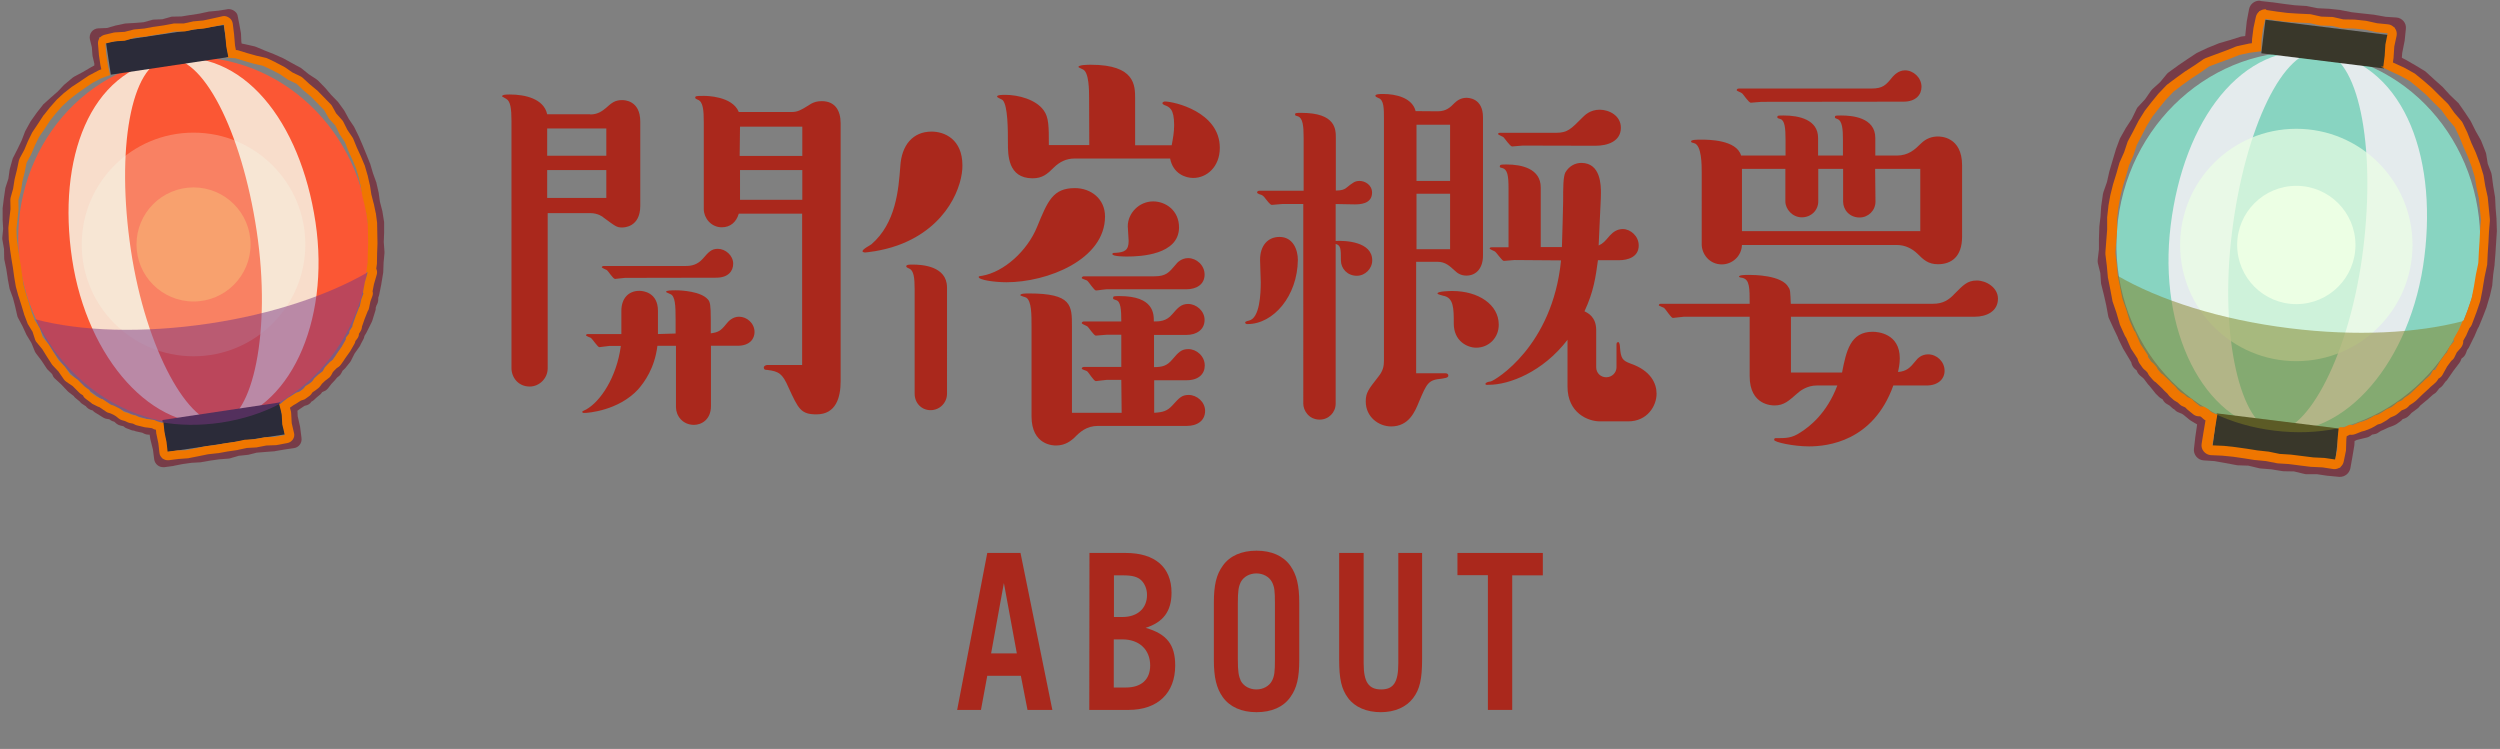 <?xml version="1.0" encoding="utf-8"?>
<!-- Generator: Adobe Illustrator 27.4.1, SVG Export Plug-In . SVG Version: 6.00 Build 0)  -->
<svg version="1.1" id="_レイヤー_2" xmlns="http://www.w3.org/2000/svg" xmlns:xlink="http://www.w3.org/1999/xlink" x="0px"
	 y="0px" viewBox="0 0 1428.7 428" style="enable-background:new 0 0 1428.7 428;" xml:space="preserve">
<rect x="0" y="0" width="1428.7" height="428" fill="#808080" stroke="none"/>
<style type="text/css">
	.st0{fill:#aa281c;}
	.st1{fill:#FB5734;}
	.st2{opacity:0.8;}
	.st3{fill:#F7FFF1;}
	.st4{fill:#2B2B39;}
	.st5{opacity:0.25;fill:#F7FFF1;enable-background:new    ;}
	.st6{opacity:0.25;fill:#F7FF93;enable-background:new    ;}
	.st7{opacity:0.5;fill:#7C3782;enable-background:new    ;}
	.st8{fill:#773C48;}
	.st9{fill:#EF7600;}
	.st10{fill:#88D4C1;}
	.st11{fill:#FBF1F7;}
	.st12{fill:#39372A;}
	.st13{opacity:0.7;fill:#ECFFE4;enable-background:new    ;}
	.st14{fill:#ECFFE4;}
	.st15{opacity:0.5;fill:#808023;enable-background:new    ;}
</style>
<path class="st0" d="M337.4,65.4c4.5,0,7-2.2,8.9-3.7c3.3-3,5.2-4.5,9.2-4.5c1.1,0,10.4,0,10.4,12.3v48.1c0,12.4-9.5,12.4-10.4,12.4
	c-3,0-3.7-0.6-10.5-5.6c-0.5-0.6-3.5-2.6-7.5-2.6h-24.5v88.6c0,5.9-4.8,10.5-10.3,10.5c-6.5,0-10.4-5.2-10.4-10.5V69.1
	c0-7-0.6-11.3-3-12.6l-2.4-1.4c0-1.1,2.6-1.1,4.5-1.1c8.6,0,19.4,2.4,21.3,11.3h24.6V65.4z M346.5,89.1V73.4h-33.8V89h33.8V89.1z
	 M312.7,113.1h33.8V97.2h-33.8V113.1z"/>
<path class="st0" d="M386.1,190.6v-7.8c0-8.2-0.2-13.9-3.2-14.8c-0.2-0.2-2.3-0.9-2.3-1.2c0-0.9,3.9-0.9,5.6-0.9
	c3.2,0,14.5,0.6,18.4,5.3c1.2,1.3,1.6,3.1,1.6,11.7v7.6c4.2-0.6,5.6-1.3,8.8-5.3c1.3-1.7,3.7-4.2,7.4-4.2c4.4,0,8.8,3.7,8.8,8.8
	c0,3.4-2.3,7.8-9.7,7.8h-15.2v34.4c0,8-5.6,10.8-9.7,10.8c-6.6,0-10.3-5.3-10.3-10.1v-35.1h-10.6c-1.6,12.9-7.4,20.7-11,24.9
	c-11.3,12.2-28.7,13.5-30.8,13.5c-0.7,0-1.2-0.2-1.2-0.7c0-0.2,1.9-1.2,2.3-1.3c8.2-4.6,17.4-18.4,19.8-36.3h-6.6
	c-0.9,0-4.8,0.7-5.7,0.7c-0.9,0-3.9-4.6-4.8-5.3c-0.6-0.2-2.8-1.2-2.8-1.3c0-0.9,0.7-0.9,1.2-0.9h19v-13.3c0-6.9,3.9-11.4,10.3-11.4
	c2.1,0,10.6,0.9,10.6,11.4v13.3L386.1,190.6L386.1,190.6z"/>
<path class="st0" d="M357.2,158.8c-0.9,0-5.1,0.6-5.7,0.6c-1.2,0-3.9-4.6-4.8-5.1c-0.4-0.2-2.8-1.2-2.8-1.6c0-0.4,0.7-0.7,1.2-0.7
	h46.9c3.2,0,6.6-0.7,9.7-4.2c3.2-3.7,4.8-5.6,8.5-5.6c4.4,0,8.8,3.8,8.8,8.5c0,4.2-2.8,8-9.7,8L357.2,158.8L357.2,158.8L357.2,158.8
	z"/>
<path class="st0" d="M452.6,64c3.3,0,5.2-1.1,11.1-4.8c1.5-0.8,3.3-1.4,5.9-1.4c7.8,0,10.8,5.6,10.8,12.6v147.5
	c0,9.2-2.6,18.9-13.8,18.9c-8.9,0-10.3-3-16-15.4c-3.4-7.8-5.4-9.2-12.2-10c-0.8,0-1.9,0-1.9-1.4c0-0.8,1.1-1.4,1.9-1.4h20v-86.5
	h-36.2c-1.4,4.8-4.8,7.8-9.7,7.8c-6.3,0-10.3-5.5-10.3-10.3V70c0-7-0.4-11.9-3.4-13c-0.6-0.3-1.5-0.6-1.5-1.1c0-1.1,0.6-1.1,5.2-1.1
	c0.8,0,16,0,19.7,9.2H452.6L452.6,64z M422.7,89.1h35.8V72.4h-35.6L422.7,89.1L422.7,89.1z M458.5,97.2h-35.6v17h35.6V97.2z"/>
<path class="st0" d="M513.1,140.2c-9.5,3.4-18.6,4.1-18.9,4.1c-0.4,0-1.3-0.3-1.3-0.7c0-1.3,4.4-3.4,5.1-4
	c14-12.1,15.5-31.2,16.5-44.5c0.7-12.1,7.1-19.9,17.9-19.9c7.4,0,17.6,4.4,17.6,19.3C550.2,105.4,542.1,129.7,513.1,140.2
	L513.1,140.2z M522.7,165.3c0-6.4-0.5-10.8-3.1-11.8c-1-0.5-1.7-0.7-1.7-1.3c0-1,1.7-1,3.7-1c5,0,19.6,0.7,19.6,13.1V225
	c0,5.1-4.1,9.4-9.4,9.4c-5.2,0-9.1-4.1-9.1-9.4V165.3L522.7,165.3z M575.2,161.3c-6.8,0-15.9-1.3-15.9-3c0-0.5,0.7-0.5,2-0.7
	c12.5-2.2,25.8-14.2,31.4-28c6.1-14.9,9.1-22.1,21.6-22.1c9.1,0,17.2,6.1,17.2,16.2C631.5,148.4,598.5,161.3,575.2,161.3
	L575.2,161.3z M622.4,56.5c0-4.9,0-15.5-3.7-16.9c-0.4-0.3-2.4-1-2.4-1.3c0-1.3,5.7-1.3,7.1-1.3c25.3,0,25.3,11.8,25.3,19.4V83h20.9
	c0.7-3.7,1.4-7.4,1.4-11.5c0-9.4-2.7-10.4-5.7-11.5c-0.3-0.3-1-0.5-1-1c0-0.7,1-1,1.4-1c5,0,31.4,5.8,31.4,26.5
	c0,10.8-7.4,17.2-15.2,17.2c-4.4,0-11.5-2.4-13.2-11.1H614c-4.7,0-8.5,2-11.5,4.9c-4.1,4.1-6.8,6.4-12.5,6.4
	c-14-0.1-14-13.3-14-20.4s0-21.2-3-24.3c-0.3-0.4-3.2-1.4-3.2-2c0-1,3-1,4.7-1c7.6,0,17.5,2.7,21.9,8.8c3,4,3,9.4,3,19.9h23.1
	L622.4,56.5L622.4,56.5z M640.8,217.1h-8.4c-1,0-5.4,0.7-6.1,0.7c-1.3,0-4.1-5-5.1-5.7c-0.5-0.3-3-1-3-1.4c0-0.7,0.7-1,1.3-1h21.3
	v-18.4h-8.4c-1,0-5.4,0.5-6.1,0.5c-1.3,0-4.1-4.9-5.1-5.4c-0.5-0.3-3-1.3-3-1.7c0-0.7,0.7-1,1.3-1h21.3c0-6.7-0.3-11.5-3-12.2
	c-1-0.3-1.7-0.5-1.7-1c0-1.3,0.3-1.3,3.7-1.3c19.6,0,19.6,10.1,19.6,14.5c3.1,0,7.1,0,10.5-4.1c3.2-3.7,5.1-5.9,9.1-5.9
	c4.7,0,9.4,4,9.4,9.1c0,5.9-5,8.6-10.3,8.6h-18.6v18.4c4.7,0,7.4-0.7,10.5-4.4c3.4-4,5.1-5.9,9.1-5.9c4.7,0,9.4,4,9.4,9.4
	c0,4.7-3.4,8.4-10.3,8.4h-18.6v18.6c5-0.3,7.4-1,10.3-4.1c4-4.4,5.4-6.1,9.4-6.1c4.7,0,9.4,4,9.4,9.1c0,5.9-4.9,8.6-10.3,8.6h-50.8
	c-6.7,0-10.4,3.4-14,7.1c-1.3,1-4.4,4.1-10.1,4.1c-1.3,0-14,0-14-16.7v-51.3c0-7.1,0-14.5-3-16.5c-0.5-0.3-3.4-1-3.4-1.4
	c0-1,3.1-1,4.9-1c24.6,0,24.6,6.8,24.6,18.9v49.3H641L640.8,217.1L640.8,217.1z M632.4,165.3c-1,0-5.1,0.7-6.1,0.7s-4.1-5-5.1-5.7
	c-0.5-0.3-3-1-3-1.4c0-0.7,0.7-1,1.3-1h40.2c6.7,0,8.4-2.2,12.2-6.7c0.7-1,3.2-3.7,7.1-3.7c4.7,0,9.4,4,9.4,9.4
	c0,5.9-5,8.4-10.3,8.4H632.4L632.4,165.3z M644.2,146.6c-1.4,0-8.5,0-8.5-1.4c0-0.7,0.7-0.7,1.7-0.7c5.1-0.3,7.6-1.3,7.6-6.8
	c0-1.3-0.5-7.1-0.5-8.4c0-7.4,6.4-14.2,14.5-14.2c7.1,0,14.8,5.1,14.8,14.9C673.7,145.6,651.8,146.6,644.2,146.6L644.2,146.6z"/>
<path class="st0" d="M713,185.2c-0.5,0-1.4,0-1.4-1c0-0.5,2-1,2.2-1c6.1-1.4,6.7-15.2,6.7-21.9c0-2-0.4-10.8-0.4-12.8
	c0-8.1,4.4-13.1,11.1-13.1c7.8,0,10.5,7.4,10.5,13.1C741.5,169.2,727.7,185.2,713,185.2L713,185.2z M763.3,116.6v21.1
	c5.4-0.3,20.9,0.3,20.9,11.1c0,4.7-4,8.8-8.8,8.8c-5.4,0-9.1-4.1-9.1-8.8c0-6.4,0-8.6-3-9.4v91.3c0,5-4,9.1-9.1,9.1
	c-6.4,0-9.4-5.4-9.4-9.1V116.6h-12.1c-1,0-5.1,0.5-5.9,0.5c-1,0-3.1-3-3.7-3.7c-1-1.4-1.7-2-3.4-2.4c-0.5-0.3-1.3-0.5-1.3-1
	c0-0.7,0.7-1,1.3-1H745V78.6c0-6.7-0.5-11.1-3.2-12.1c-1-0.3-1.7-0.4-1.7-1c0-1,0.5-1,3.7-1c19.6,0,19.6,9.5,19.6,14.2v30.2
	c3.4,0,4.9-0.7,5.8-1.4c4-3.2,5.1-4.1,7.8-4.1c3,0,7.1,2.2,7.1,6.7c0,6.7-7.4,6.7-10.1,6.7L763.3,116.6L763.3,116.6z M821.7,63.6
	c4.7,0,7.1-2.2,9.5-4.7c1.7-1.7,4-3,6.8-3c1,0,9.5,0,9.5,11.2V146c0,7.1-3.7,11.5-9.5,11.5c-3,0-5.1-1.3-6.8-3
	c-2.7-2.4-5.1-4.9-9.8-4.9h-12.1v63.7H826c1,0,1.7,0.5,1.7,1.4c0,1.3-2.4,1.4-3.7,1.7c-7.8,0.7-8.5,2.4-13.2,13.5
	c-2.2,5.4-5.7,13.8-15.8,13.8c-7.1,0-14.5-5.4-14.5-14.2c0-5.1,1.4-6.8,7.4-14.5c2.4-3,3-5.7,3-8.8V67.8c0-5.7,0-10.8-3.2-11.8
	c-0.7-0.3-1.7-0.7-1.7-1.3c0-1,3-1,4.4-1c7.4,0,16.7,2.2,18.6,9.8L821.7,63.6L821.7,63.6z M828.7,103.4V71.3h-19.2v32.1H828.7z
	 M809.5,142.4h19.2v-31.7h-19.2V142.4z M843.6,198.7c-5,0-12.8-3.7-12.8-13.8c0-8.6,0-14.9-6.1-15.9c-0.7-0.3-3.2-0.7-3.2-1.3
	c0-1.3,7.1-1.4,8.5-1.4c14.9,0,26.5,7.8,26.5,19.2C856.6,192.8,851,198.7,843.6,198.7L843.6,198.7z M865.5,148.6
	c-1,0-5.1,0.5-6.1,0.5s-4.1-4.7-5.1-5.4c-0.5-0.3-3-1.3-3-1.7s0.5-0.7,1.3-0.7h9.5v-33.2c0-7.7-0.5-11.3-3.7-12.1
	c-0.4,0-1.3-0.3-1.3-0.7c0-1.3,0.5-1.3,4-1.3c8.5,0,19.4,2.4,19.4,13.1v34.1h12.1c0.3-7.6,0.7-25,0.7-26c0-7.8,0-14.2,1.3-16.7
	c2.2-3.7,5.7-5.4,9.1-5.4c11.2,0,11.2,13.1,11.2,17.2c0,4-0.3,6.4-1.3,30c2.7-1.3,3.4-2.2,6.4-5.7c2-2.2,4.4-3.7,7.4-3.7
	c4.4,0,9.1,4,9.1,9.4c0,6.7-6.4,8.4-11.2,8.4h-12.1c-1.3,9.5-2.4,17.9-7.7,29.2c2,1,6.7,3.2,6.7,10.8v21.2c0,3.4,2.7,5.7,5.7,5.7
	c3.4,0,5.9-2.7,5.9-5.7v-13.1c0-0.7,0.3-1.3,1-1.3s1,2,1,3.2c0.5,6.1,1.4,7.4,6.1,9.1c11.5,4,14.8,11.3,14.8,17.2
	c0,7.1-5.4,15.8-16.2,15.8h-16.2c-6.7,0-18.5-4.7-18.5-19.9v-26.7c-14.2,18.5-33.4,25.7-44.9,25.7c-0.7,0-2,0.3-2-0.5s1.7-1.3,3-1.4
	c2.7-0.7,35.4-20.2,40.2-69.2L865.5,148.6L865.5,148.6z M870.3,83.2c-1,0-5.4,0.5-6.1,0.5c-1.3,0-4.4-4.9-5.1-5.4
	c-0.5-0.3-3-1.3-3-1.7c0-0.4,0.5-0.7,1-0.7h32.1c6.7,0,8.6-2.2,15.2-8.8c1.4-1.4,4.4-4.4,9.8-4.4c5.4,0,12.1,3.4,12.1,10.3
	c0,7.8-7.6,10.3-14.5,10.3L870.3,83.2L870.3,83.2z"/>
<path class="st0" d="M1082,220.3c-11.5,32.1-37.8,34.8-48.2,34.8c-8.8,0-19.9-2.4-19.9-3.7c0-0.7,0.3-1,0.7-1c6.4,0,9.4,0,14.5-3.4
	c4.7-3,14.8-10.5,20.9-26.7h-11.8c-5.4,0-9.5,3-11.3,4.7c-4.7,4.1-7.4,6.7-12.8,6.7c-1.3,0-14.2,0-14.2-16.7v-34h-37.5
	c-1,0-5.4,0.7-6.4,0.7s-4-4.9-5-5.7c-0.5-0.3-3-1.3-3-1.4c0-1,0.7-1,1.3-1h50.6c0-9.1,0-13.8-4.1-14.8c-0.3,0-2-0.3-2-0.7
	c0-1,3.7-1,5.7-1c2.2,0,18.9,0,22.6,7.1c1,1.4,1,2.2,1.3,9.4h81.3c5.7,0,9.1-2.2,12.5-5.9c4.7-4.7,7.1-7.4,12.5-7.4
	s12.1,4,12.1,10.4c0,7.4-6.8,10.3-13.2,10.3h-105.1v31.9h29.2c2.4-12.2,4.7-23.3,17.5-23.3c3,0,15.5,1,15.5,15.2
	c0,3.2-0.7,6.4-1,7.8c4.9-0.5,6.7-2.2,10.1-6.4c1-1.3,3.2-3.7,7.1-3.7c4.9,0,9.4,4.1,9.4,9.4c0,4.7-3.7,8.4-10.3,8.4H1082
	L1082,220.3z M1020.4,88.9v-9.1c0-6.8-0.5-11.1-3-11.8c-1-0.3-1.7-0.4-1.7-1c0-1,0.3-1,3.7-1c8.8,0,19.6,2.4,19.6,12.8v10.1h14.2
	v-9.1c0-5.7-0.3-10.8-3.2-11.8c-0.7-0.3-1.4-0.4-1.4-1c0-1,0.3-1,3.7-1c5.9,0,19.4,1,19.4,12.8v10.1h12.2c6.7,0,10.4-3.4,13.8-6.8
	c3-3,6.4-4.1,9.8-4.1c1.3,0,13.8,0,13.8,16.5v40.7c0,11.8-6.4,15.8-13.8,15.8c-5.7,0-8.4-2.7-11.8-6.1c-3.2-3-7.1-4.9-11.8-4.9
	h-88.4c-0.3,6.7-5.8,11.1-11.5,11.1c-7.1,0-11.5-5.9-11.5-11.5V99c0-4.7,0-16.2-4.4-17.2c-1-0.3-1.7-0.3-1.7-1c0-1,3.7-1,5.7-1
	c4,0,20.3,0,22.9,9.1H1020.4L1020.4,88.9z M1006.7,58.2c-1,0-5.4,0.5-6.1,0.5c-1.3,0-4.4-5-5.1-5.4c-0.5-0.5-3-1.3-3-1.7
	c0-0.7,0.5-1,1.3-1h75.6c6.7,0,8.4-2,12.2-6.7c0.7-0.7,3.2-3.7,7.1-3.7c4.7,0,9.4,4.1,9.4,9.4c0,4.7-3.4,8.5-10.3,8.5L1006.7,58.2
	L1006.7,58.2z M1071.8,115.2c0,5.1-4.1,9.1-9.1,9.1c-5.7,0-9.4-4.4-9.4-9.1V96.5h-14.2v18.6c0,5-4,9.1-9.4,9.1s-9.4-4.7-9.4-9.1
	V96.5h-24.8v35.6h101.9V96.5h-25.8L1071.8,115.2L1071.8,115.2z"/>
<g>
	<path class="st0" d="M564.2,386.2l-3.6,19.5H547l17.2-89.7h19l18.2,89.7h-14.2l-3.8-19.5H564.2L564.2,386.2z M573.7,333.2
		l-7.3,40.2h14.7L573.7,333.2z"/>
	<path class="st0" d="M622.6,316h20.7c16.8,0,26.2,8.2,26.2,22.7c0,10.6-4.7,16.9-14.8,20.1c12.2,3.5,16.9,9.7,16.9,21.5
		c0,15.8-10,25.4-26.6,25.4h-22.5L622.6,316L622.6,316z M641.5,352.6c8.5,0,14-4.9,14-12.6c0-3.3-1.2-6.3-3.3-8.4
		c-2.2-2-5.1-2.8-10.4-2.8h-5.2v23.8H641.5L641.5,352.6z M643.4,392.9c8.9,0,13.9-4.6,13.9-12.6c0-9-6.2-14.9-15.8-14.9h-5v27.5
		H643.4L643.4,392.9z"/>
	<path class="st0" d="M742.5,377.2c0,10.1-1.4,16.1-5.1,21.2c-4,5.7-10.8,8.6-19.3,8.6c-8.6,0-15.3-3-19.3-8.6
		c-3.6-5.1-5.1-11.2-5.1-21.2v-32.7c0-10.1,1.4-16.1,5.1-21.2c4-5.7,10.8-8.6,19.3-8.6c8.6,0,15.3,3,19.3,8.6
		c3.6,5.1,5.1,11.2,5.1,21.2V377.2z M707.4,376.9c0,7.1,0.5,9.5,1.7,12.2c1.6,3,5,4.9,8.9,4.9s7.3-1.9,8.9-4.9
		c1.4-2.8,1.7-5,1.7-12.2v-32.1c0-7.3-0.3-9.4-1.7-12.2c-1.6-3-5-4.9-8.9-4.9s-7.3,1.9-8.9,4.9c-1.3,2.7-1.7,5.1-1.7,12.2V376.9z"/>
	<path class="st0" d="M812.7,316v60.8c0,11.2-1.3,17.1-5.1,22.1c-3.9,5.2-10.5,8.1-18.5,8.1s-14.8-2.8-18.7-8.1
		c-3.8-5.1-5.1-10.9-5.1-22.1V316h14v63.1c0,10.6,2.8,14.9,10,14.9c7.2,0,9.8-4.3,9.8-14.9V316H812.7z"/>
	<path class="st0" d="M864.2,405.7h-13.9v-77h-17.4V316h48.8v12.8h-17.5V405.7L864.2,405.7z"/>
</g>
<g>
	
		<ellipse transform="matrix(0.989 -0.148 0.148 0.989 -19.191 17.963)" class="st1" cx="110.7" cy="137.5" rx="100.1" ry="105.1"/>
	<g class="st2">
		<path class="st3" d="M74.8,142.9c-8.6-57.4,0-106.3,20.4-109.3c-43.9,6.6-62.6,57-54,114.4s46.6,99.3,85.2,93.5
			C108.4,244.1,83.4,200.3,74.8,142.9z"/>
		<path class="st3" d="M95.1,33.6c20.4-3.1,43,41.1,51.6,98.5c8.6,57.4-2.4,106.6-20.4,109.3c38.6-5.8,62.6-57,54-114.4
			C171.7,69.7,139,27,95.1,33.6z"/>
	</g>
	<rect x="61.6" y="19.2" transform="matrix(0.989 -0.148 0.148 0.989 -3.165 14.512)" class="st4" width="68" height="18.5"/>
	
		<rect x="93.9" y="234.8" transform="matrix(0.989 -0.148 0.148 0.989 -34.823 21.699)" class="st4" width="68" height="18.5"/>
	<circle class="st5" cx="110.6" cy="139.7" r="63.9"/>
	<circle class="st6" cx="110.6" cy="139.7" r="32.6"/>
	<path class="st7" d="M119.5,184.9c-38.2,5.7-73.5,4.4-99.2-2.4c17.5,40.8,56.5,66.4,106.1,59c49-7.4,78.6-42.6,83.9-86
		C187.8,168.6,155.8,179.5,119.5,184.9z"/>
	<path class="st8" d="M130.7,10.4l1,4.9l0.9,4.9l0.2,5l1,4.8l5.2,1l5.3,1.2l5.1,2.1l5.1,2l5,2.2l4.8,2.6l4.8,2.6l4.2,3.4l4.6,3
		l3.8,3.9l3.5,4.2l3.8,3.9l3.2,4.4l2.7,4.8l3.1,4.5l2.4,4.9l2.2,5l2.1,5l2,5l1.5,5.2l1.8,5.1l1.2,5.3l0.8,5.4l1.3,5.3l0.9,5.6v5.7
		l-0.2,5.6l0.4,5.6l-0.6,5.6l-0.2,5.6l-1,6l-1.2,6l-0.5,0.4l-0.2,3.7l-0.4,0.7l-1.2,3.4l0.2,0.3l-1.7,5.5l-2.6,5.1l-0.4,0.8
		l-1.7,2.7l-0.2,1.3l-1.5,2.7l-0.5,1.1l-2.9,4.1l-2.3,4.5l-1,1.2l-1.6,2.1l-1.5,1.2l-1.2,2.4l-1.4,1l-0.5,0.6l-1.3,1.6l-1.9,2
		l-2.2,2.8l-2.4,1l-1.4,1.8l-1.9,1.5l-1.6,1.5l-2.4,1.2v0.8l-1.6,0.3l-3.7,2.6l-1.1,0.8l-2.9,1.7l0.4,0.2l0.3,6.3l1.4,6.2l0.8,6.3
		l-5.4,0.8l-5.3,0.9l-5.3,0.4l-5.3,0.5l-5.2,1.3l-5.3,0.5l-5.2,1.5l-5.3,0.4l-5.3,0.7l-5.3,0.9l-5.4,0.4l-5.3,0.8l-5.3,1l-5.1,0.7
		l-0.8-5.8l-1.4-5.9l-0.9-5.9l-0.5-0.2l-1.9-0.8l-3-0.1l-1.8-0.9l-4.3-0.9l-1.2-0.9l-0.7,0.4l-2.6-1l-1.6-1.3l-0.4,0.1l-2.3-0.5
		l-1.9-1.7l-2-0.7l-0.2-0.3l-2-0.9l-1.9-0.3l-5-3.1l-0.5-0.9l-2.9-1l-1-1.1l-2.5-1.7l-0.9-1l-2.5-2l-0.2-0.5l-4.1-3.3l-3.6-3.8
		l-3.9-3.6l0.2-0.7l-3.9-3.9l-3-4.6l-3.3-4.4l-2.1-5.1l-2.8-4.7l-2.2-5l-2.5-4.9l-1.3-5.3l-1.4-5.3l-1.8-5.1l-1-5.4l-0.8-5.4l-1-5.1
		l-0.1-5.6l-0.9-5.5l0.5-5.6l-0.3-5.6v-5.6l0.7-5.5l0.7-5.5l1.7-5.3l0.7-5.5l1.5-5.4l2.6-5l2.4-5l2-5.2l2.7-4.9l3.2-4.5l3.6-4.3
		l4.1-3.8l4.1-3.7l3.8-4.1l4.3-3.6l4.9-2.6l4.8-2.7l4.9-2.5l-0.1-4.7L58.1,31l-0.3-4.8l-1.3-4.8l5.5-0.2l5.2-1.4l5.2-1.1l5.4-0.3
		l5.3-0.5l5.2-1.5l5.4-0.3l5.2-1.5l5.4-0.1l5.3-1l5.3-0.8l5.2-1.1l5.3-0.5L130.7,10.4 M130.4,5.2c-0.2,0-0.3,0-0.5,0.1l-5.1,0.8
		l-5.2,0.5c-0.2,0-0.4,0-0.6,0.1l-5.1,1.1l-5.1,0.8c-0.1,0-0.1,0-0.2,0l-4.9,0.8l-5,0.1c-0.1,0-0.1,0-0.2,0c-0.4,0-0.7,0.1-1.1,0.2
		L92.8,11L88,11.2c0,0,0,0-0.1,0c-0.4,0-0.7,0.1-1.1,0.2l-4.7,1.3l-4.8,0.4L72,13.4l0,0c-0.3,0-0.5,0.1-0.8,0.1L66,14.6
		c-0.1,0-0.2,0-0.3,0.1L61.1,16l-4.8,0.2c-0.1,0-0.1,0-0.2,0c-1.5,0.1-2.9,0.8-3.8,2c-0.9,1.2-1.3,2.9-0.9,4.4l1.1,4.4l0.3,4.3
		c0,0.3,0.1,0.5,0.1,0.8l1,4.2v1.1l-2,1.1l-4.6,2.7l-4.9,2.6c-0.3,0.2-0.6,0.4-0.9,0.6L37.2,48c-0.2,0.1-0.3,0.3-0.5,0.4L33,52.3
		l-4,3.5l-4.2,3.8c-0.2,0.1-0.3,0.3-0.4,0.5L21,64.4c-0.1,0.1-0.2,0.2-0.2,0.3l-3.2,4.5c-0.1,0.2-0.2,0.3-0.3,0.5l-2.7,4.9
		c-0.1,0.2-0.2,0.4-0.3,0.6l-1.9,5L10.1,85l-2.5,4.9c-0.2,0.3-0.3,0.6-0.4,0.9l-1.5,5.4c-0.1,0.2-0.1,0.5-0.2,0.8l-0.7,5.1L3.2,107
		c-0.1,0.3-0.2,0.6-0.2,0.9l-0.8,5.5L1.5,119c0,0.2,0,0.5,0,0.7v5.6c0,0.1,0,0.2,0,0.3l0.3,5.2l-0.5,5.1c0,0.4,0,0.9,0.1,1.3
		l0.9,5.1l0.1,5.2c0,0.3,0,0.7,0.1,1l1.1,5.3l0.8,5.2c0,0.1,0,0.1,0,0.2l1,5.4c0.1,0.3,0.1,0.5,0.2,0.8l1.8,4.9l1.3,5l1.2,5.3
		c0.1,0.4,0.3,0.8,0.5,1.2l2.5,4.7l2.2,4.8c0.1,0.2,0.2,0.4,0.3,0.5l2.6,4.3l1.9,4.7c0.2,0.4,0.4,0.8,0.7,1.2l3.2,4.2l2.9,4.4
		c0.2,0.3,0.4,0.6,0.7,0.8l2.4,2.4c0.3,0.9,0.7,1.7,1.4,2.4l3.8,3.5l3.5,3.7c0.2,0.2,0.3,0.3,0.5,0.5l3.1,2.4
		c0.3,0.5,0.7,0.9,1.2,1.3l2.2,1.8l0.6,0.7c0.3,0.3,0.6,0.6,1,0.8l2,1.3l0.5,0.6c0.6,0.6,1.3,1.1,2.1,1.4l1.3,0.4
		c0.3,0.4,0.7,0.7,1.1,1l5,3.1c0.6,0.4,1.3,0.6,2,0.7l1.2,0.2l0.3,0.1c0.5,0.4,1.1,0.8,1.7,1l1,0.3l1.1,1c0.7,0.6,1.5,1,2.4,1.2
		l1.7,0.4l0.4,0.3c0.4,0.4,0.9,0.7,1.5,0.9l2.6,1c0.5,0.2,1,0.3,1.5,0.3c0.4,0.2,0.7,0.3,1.1,0.4l3.7,0.8l1.2,0.6
		c0.7,0.3,1.4,0.5,2.1,0.5h0.9l0.4,2.6c0,0.1,0.1,0.3,0.1,0.4l1.4,5.6l0.7,5.5c0.4,2.7,2.7,4.6,5.4,4.5c0.1,0,0.2,0,0.4,0l5.1-0.7
		c0.1,0,0.2,0,0.3-0.1l5.1-1l5-0.7l5.2-0.3c0.2,0,0.4,0,0.5-0.1l5.2-0.9l5-0.7l5.2-0.4c0.4,0,0.7-0.1,1.1-0.2l4.7-1.4l4.8-0.5
		c0.3,0,0.5-0.1,0.8-0.1l4.8-1.2l4.9-0.4l5.3-0.4c0.1,0,0.3,0,0.4-0.1l5.3-0.9l5.4-0.8c2.8-0.4,4.7-3,4.3-5.8l-0.8-6.3
		c0-0.2-0.1-0.3-0.1-0.5l-1.3-5.7l-0.1-3.1c0.1-0.1,0.2-0.1,0.3-0.2l1.1-0.8l2.7-1.8l0.5-0.1c1.5-0.3,2.7-1.1,3.4-2.3l0.4-0.2
		c0.4-0.2,0.8-0.5,1.1-0.8l1.5-1.4l1.8-1.5c0.3-0.2,0.6-0.5,0.8-0.8l0.5-0.7l1.1-0.5c0.9-0.3,1.6-0.9,2.2-1.6l2-2.6l1.7-1.8
		c0.1-0.1,0.1-0.1,0.2-0.2l1.3-1.6l0,0l0.9-0.7c0.7-0.5,1.2-1.1,1.6-1.9l0.7-1.4l0.6-0.5c0.3-0.3,0.6-0.6,0.9-0.9l1.6-2l0.9-1.1
		c0.3-0.3,0.5-0.7,0.7-1l2.1-4.2l2.7-3.8c0.2-0.2,0.3-0.5,0.5-0.8l0.4-0.9l1.4-2.6c0.3-0.5,0.5-1.1,0.6-1.7v-0.2l1.1-1.8
		c0.1-0.1,0.2-0.3,0.2-0.4l0.4-0.8l2.6-5.2c0.1-0.2,0.2-0.5,0.3-0.8l1.7-5.5c0.2-0.6,0.3-1.1,0.2-1.7l0.5-1.5l0.2-0.3
		c0.4-0.7,0.6-1.5,0.7-2.3l0.1-1.9c0.2-0.5,0.4-0.9,0.5-1.5l1.2-6v-0.1l1-6c0-0.2,0.1-0.5,0.1-0.7l0.2-5.5l0.5-5.4
		c0-0.3,0-0.6,0-0.9l-0.4-5.4l0.2-5.4c0-0.1,0-0.2,0-0.2v-5.7c0-0.3,0-0.5-0.1-0.8l-0.9-5.6c0-0.1-0.1-0.3-0.1-0.4l-1.3-5l-0.7-5.1
		c0-0.1,0-0.3-0.1-0.4l-1.2-5.3c0-0.2-0.1-0.4-0.2-0.6l-1.8-5l-1.5-5.1c0-0.2-0.1-0.3-0.2-0.5l-2-5l-2.1-5.1l-2.2-5.1
		c0-0.1-0.1-0.2-0.1-0.2l-2.4-4.9c-0.1-0.2-0.2-0.4-0.3-0.6l-2.9-4.3l-2.5-4.6c-0.1-0.2-0.2-0.3-0.3-0.5l-3.2-4.4
		c-0.1-0.2-0.3-0.4-0.5-0.6l-3.7-3.8l-3.4-4c-0.1-0.1-0.2-0.2-0.3-0.3l-3.8-3.9c-0.3-0.3-0.6-0.5-0.9-0.7l-4.4-2.9l-4.1-3.3
		c-0.2-0.2-0.5-0.4-0.8-0.5l-4.8-2.6l-4.7-2.6c-0.1-0.1-0.3-0.1-0.4-0.2l-5-2.2c-0.1,0-0.2-0.1-0.2-0.1l-5.1-2l-5-2.1
		c-0.3-0.1-0.6-0.2-0.9-0.3l-5.3-1.2l-2-0.4l-0.2-1.1l-0.2-4.6c0-0.2,0-0.4-0.1-0.7l-0.9-4.9l-1-5C135.2,6.8,132.9,5.1,130.4,5.2
		L130.4,5.2z"/>
	<path class="st9" d="M128,14l0.8,6.4l0.5,6.2l1.2,6l-1.5,0.3l5.6,0.4l5.2,1.6l5.2,1.5l5.3,1.2l4.9,2.3l4.8,2.5l4.5,3.1l5,2.4l4,3.8
		l4.2,3.5l3.8,3.9l3.8,3.9l2.7,4.8l3.7,4l2.4,4.9l3,4.5l2,5.1l2.3,4.9l2.1,5l1.5,5.2l1.2,5.3l0.9,5.4l1.3,5.3l1.1,5.3l0.7,5.4
		l0.1,5.5l0.1,5.5l-0.2,5.5l-0.1,5.5l-0.8,5.4h0.4l0.4,0.1l-1.6,5.7l-1.1,5.8l0.3,0.6l-1.2,3.3l-0.2,0.8l-0.7,3.4l-0.3,0.3l-2,5.1
		l-1.8,5.1l-0.1,0.9l-1.7,2.6l-0.1,1.3l-1.9,2.4l-0.1,1.2l-2.4,4.2l-2.8,4l-0.8,1.3l-1.5,2.1l-1.5,1.1l-1.7,1.8l-1.3,1.4l-1.2,2.2
		l-2.3,1.7l-2.4,2.2l-1.4,2l-1.7,1.3l-2,1.2l-1.3,1.7l-2.1,1.5l-1.9,0.6l-3.6,2.3l-1.2,0.7l-2.6,2l-1.4,1.3h-1l1.5,5.8l0.3,6
		l1.5,6.1l-5.9,1.1l-5.7,0.2l-5.6,1.1l-5.7,0.3l-5.6,1.2l-5.6,0.8l-5.6,1l-5.6,0.7l-5.6,1.2l-5.6,1.1l-5,0.1l-5.5,0.7l-0.6-5.5
		L94,247l-0.6-5.7l-0.8,0.4l-2.7-0.9l-1.8-0.8l-2.8-0.4l-1.8-0.2l-4.1-1l-1.7-0.9l-2.6-0.6l-2-0.9l-2.2-0.6l-1.9-1.5l-1.8-1
		l-2.2-1.1l-1.7-0.5l-4.7-3.2l-0.9-0.2l-2.6-1.3l-1.1-0.8l-2.4-1.7l-0.6-1.3l-2.6-1.8l-0.5-0.5l-3.5-3.5l-4.2-2.9l-2.9-4.2l-0.2-0.3
		l-3.7-3.8l-2.8-4.5l-2.8-4.5l-3.4-4.1l-1.7-5.1l-2.8-4.5l-1.9-5l-1.5-5.1l-1.6-5l-1.4-5.1l-0.8-5.2l-0.7-5.2l-0.9-5.4l-0.8-5.4
		l-0.7-5.4l-0.2-5.5l0.6-5.5l0.6-5.4l-0.1-5.5l1.5-5.3l0.8-5.4l1.3-5.3l1.1-5.4l2.6-4.8l2.1-5l2.4-4.9l3.1-4.5l3-4.6l3.4-4.3
		l3.6-4.1l4-3.7l4.3-3.4l4.5-3.2l4.6-3.1l4.9-2.6l5.2-1.9l-1.3-6l-0.9-6l-0.5-6l5.4-1.3l5.7-0.3l6-1.9l5.7-0.5l5.6-1l5.6-0.8
		l5.6-1.1h5.7l5.5-1.2l5.7-0.5l5.6-1.2L128,14 M127.8,9.2c-0.2,0-0.5,0-0.7,0.1l-5.8,1.3l-5.2,1.1l-5.4,0.5c-0.2,0-0.4,0-0.6,0.1
		l-5,1.1h-5.2c-0.1,0-0.2,0-0.3,0c-0.2,0-0.4,0-0.6,0.1l-5.4,1l-5.5,0.8c-0.1,0-0.1,0-0.2,0l-5.4,1L77,16.8c-0.2,0-0.5,0.1-0.7,0.1
		l-5.1,1.3l-5.3,0.3l0,0c-0.3,0-0.6,0.1-0.8,0.1l-5.4,1.3c-2.3,0.6-3.9,2.7-3.7,5.1l0.5,6c0,0.1,0,0.2,0,0.3l0.9,6
		c0,0.1,0,0.2,0.1,0.4l0.4,1.9l-1.3,0.5c-0.2,0.1-0.4,0.2-0.6,0.3L51.1,43c-0.1,0.1-0.3,0.2-0.4,0.2l-4.6,3.1L46,46.4l-4.6,3
		c-0.1,0-0.1,0.1-0.2,0.1l-4.3,3.4c-0.1,0.1-0.2,0.2-0.3,0.2l-4,3.7c-0.1,0.1-0.2,0.2-0.3,0.3l-3.6,4.1c-0.1,0.1-0.1,0.1-0.2,0.2
		l-3.4,4.3c-0.1,0.1-0.2,0.2-0.3,0.3l-3,4.6l-3,4.5c-0.1,0.2-0.3,0.4-0.4,0.6L16,80.6c0,0.1-0.1,0.2-0.1,0.2l-2,4.8l-2.6,4.8
		c-0.2,0.4-0.4,0.9-0.5,1.3L9.7,97l-1.3,5.2c0,0.2-0.1,0.3-0.1,0.5l-0.8,5.1l-1.4,5c-0.1,0.5-0.2,1-0.2,1.5l0.1,5.2l-0.6,5.1
		l-0.6,5.5c0,0.2,0,0.5,0,0.7l0.2,5.5c0,0.1,0,0.3,0,0.4l0.7,5.4c0,0.1,0,0.1,0,0.2l0.8,5.4l0.9,5.4l0.7,5.1l0.9,5.3
		c0,0.2,0.1,0.3,0.1,0.5l1.4,5.1c0,0.1,0,0.2,0.1,0.2l1.6,5l1.5,5c0,0.1,0.1,0.2,0.1,0.4l1.9,5c0.1,0.3,0.2,0.6,0.4,0.8l2.5,4.1
		l1.5,4.6c0.2,0.6,0.5,1.1,0.9,1.5l3.2,3.9l2.6,4.2l2.9,4.5c0.2,0.3,0.4,0.5,0.6,0.7l3.2,3.4c0,0.1,0.1,0.1,0.1,0.2l2.9,4.2
		c0.3,0.5,0.8,0.9,1.3,1.3l3.8,2.6l3.2,3.2l0.1,0.1l0.5,0.5c0.2,0.2,0.4,0.3,0.6,0.5l1.5,1v0.1c0.3,0.8,0.9,1.4,1.6,1.9l2.3,1.7
		l1,0.8c0.2,0.2,0.5,0.4,0.8,0.5l2.6,1.3c0.3,0.1,0.5,0.2,0.8,0.3h0.1l4,2.7c0.4,0.3,0.8,0.5,1.3,0.6l1.3,0.4l1.7,0.8l1.3,0.8
		l1.6,1.3c0.5,0.4,1.1,0.7,1.7,0.9l1.8,0.5l1.7,0.8c0.3,0.1,0.6,0.2,0.9,0.3l2,0.4l1.2,0.6c0.3,0.2,0.7,0.3,1.1,0.4l4.1,1
		c0.2,0,0.3,0.1,0.5,0.1l1.8,0.2l2.1,0.3l1.2,0.6c0.1,0.1,0.2,0.1,0.4,0.1l0.7,0.2l0.2,2c0,0.2,0,0.3,0.1,0.5l1.1,5.3l0.6,5.3
		c0.1,1.3,0.8,2.5,1.8,3.3c0.9,0.7,2.1,1.1,3.3,1c0.1,0,0.2,0,0.3,0l5.4-0.7l5.5-0.4c0.2,0,0.4,0,0.5-0.1l5.6-1.1l5.4-1.1l5.4-0.6
		c0.1,0,0.2,0,0.3,0l5.5-1l5.5-0.8c0.1,0,0.2,0,0.3-0.1l5.2-1.1l5.3-0.3l0,0c0.2,0,0.4,0,0.6-0.1l5.2-1l5.4-0.2h0.1
		c0.2,0,0.4,0,0.6-0.1l5.9-1.1c1.3-0.2,2.4-1,3.2-2.1c0.7-1.1,1-2.5,0.6-3.7l-1.3-5.6l-0.3-5.5c0-0.3-0.1-0.7-0.1-1l-0.6-2.3
		l2.1-1.5l0.9-0.5c0.1,0,0.1-0.1,0.2-0.1l3.1-2l1.3-0.4c0.5-0.1,1-0.4,1.4-0.7l2.1-1.5c0.4-0.3,0.8-0.7,1.1-1.1l0.7-1l1.2-0.8
		c0.1-0.1,0.2-0.1,0.3-0.2l1.7-1.3c0.4-0.3,0.8-0.7,1.1-1.1l1.1-1.5l1.8-1.7l2.1-1.6c0.6-0.4,1-1,1.4-1.6l0.9-1.7l0.8-0.9l1.4-1.4
		l1.2-0.8c0.4-0.3,0.8-0.7,1.1-1.1l1.5-2.1c0.1-0.1,0.1-0.2,0.2-0.3l0.7-1.1l2.7-3.8c0.1-0.1,0.2-0.3,0.3-0.4l2.4-4.2
		c0.3-0.5,0.5-1.1,0.6-1.7l1-1.3c0.6-0.8,1-1.7,1-2.7v-0.1l1-1.6c0.4-0.6,0.6-1.3,0.7-2v-0.4l1.6-4.6l1.7-4.3
		c0.4-0.6,0.7-1.2,0.8-1.9l0.7-3.4l0.1-0.4l1.1-3c0.3-0.9,0.4-1.8,0.1-2.7l0.8-4.1l1.6-5.5c0.3-1.1,0.2-2.3-0.3-3.4l0.4-2.8
		c0-0.2,0-0.4,0-0.6l0.1-5.5l0.2-5.4c0-0.1,0-0.2,0-0.3l-0.1-5.5l-0.1-5.4c0-0.2,0-0.4,0-0.6l-0.7-5.4c0-0.1,0-0.2-0.1-0.3l-1.1-5.3
		c0-0.1,0-0.1-0.1-0.2l-1.3-5.1l-0.8-5.2c0-0.1,0-0.2-0.1-0.3l-1.2-5.3c0-0.1,0-0.2-0.1-0.3l-1.5-5.2c0-0.2-0.1-0.3-0.2-0.5l-2.1-5
		c0-0.1,0-0.1-0.1-0.2l-2.2-4.8l-2-4.9c-0.1-0.3-0.3-0.6-0.5-0.9l-2.9-4.3l-2.3-4.6c-0.2-0.4-0.5-0.8-0.8-1.1l-3.3-3.7l-2.4-4.3
		c-0.2-0.4-0.5-0.7-0.8-1l-3.8-3.9l-3.8-3.9c-0.1-0.1-0.2-0.2-0.4-0.3l-4.1-3.4l-3.9-3.6c-0.4-0.3-0.8-0.6-1.2-0.8l-4.6-2.2
		l-4.2-2.9c-0.2-0.1-0.3-0.2-0.5-0.3l-4.8-2.5c0,0-0.1,0-0.1-0.1l-4.9-2.3c-0.3-0.1-0.6-0.3-1-0.3l-5.2-1.2l-5-1.4l-5.2-1.6
		c-0.4-0.1-0.7-0.2-1.1-0.2h-0.3l-0.5-2.6l-0.5-5.9c0-0.1,0-0.1,0-0.2l-0.8-6.4c-0.2-1.3-0.9-2.6-2-3.3
		C129.9,9.4,128.8,9.1,127.8,9.2L127.8,9.2z"/>
</g>
<g>
	
		<ellipse transform="matrix(0.123 -0.992 0.992 0.123 1015.034 1424.308)" class="st10" cx="1313.1" cy="138" rx="109.2" ry="103.9"/>
	<g class="st2">
		<path class="st11" d="M1275.5,133.1c7.4-59.9,29.6-106.4,50.9-103.7c-45.7-5.7-78.5,39.6-85.9,99.4
			c-7.4,59.9,18.9,112.4,59.2,117.3C1280.9,243.8,1268.1,193,1275.5,133.1z"/>
		<path class="st11" d="M1326.4,29.4c21.3,2.6,31.5,53.2,24.1,113c-7.4,59.9-32.2,106-50.9,103.7c40.3,5,78.5-39.6,85.9-99.4
			C1393,86.9,1372.2,35,1326.4,29.4z"/>
	</g>
	
		<rect x="1318.5" y="-10.7" transform="matrix(0.123 -0.992 0.992 0.123 1140.726 1339.715)" class="st12" width="19.3" height="70.6"/>
	
		<rect x="1290.7" y="214.2" transform="matrix(0.123 -0.992 0.992 0.123 893.19 1509.389)" class="st12" width="19.3" height="70.6"/>
	<circle class="st13" cx="1312.3" cy="140" r="66.4"/>
	<circle class="st14" cx="1312.3" cy="140" r="33.8"/>
	<path class="st15" d="M1308.6,187.6c-39.8-4.9-74.8-16.2-98.6-30.1c6.1,45.7,38,82.2,89.7,88.6c51.1,6.3,90.6-20.7,107.9-62.6
		C1381.4,190.4,1346.4,192.3,1308.6,187.6z"/>
	<path class="st8" d="M1291.1,6.3l6.3,0.7l6.5,0.9l6.5,0.8l6.5,0.4l6.4,1.3l6.5,0.4l6.5,0.7l6.4,1.2l6.5,0.7l6.5,0.7l6.5,1.2
		l6.4,0.5l-0.7,6.8l-1.3,6.8l-0.6,7l5.7,2.9l5.4,3.1l5.3,3.2l4.6,4.1l4.6,4.1l4.1,4.6l4.5,4.3l3.4,5.2l3.4,5.1l2.8,5.5l3,5.4
		l2.3,5.8l1,6.2l2.2,5.8l0.8,6.2l1,6.1l0.3,6.2l0.5,6.2l0.2,6.2l-0.4,6.2l-0.4,6.2l-0.5,6.2l-0.9,5.8l-0.5,5.9l-1.3,5.7l-1.7,5.7
		l-2.1,5.5l-2.2,5.4h-0.1l-2.5,5.8l-2.8,5.7l-0.7,0.2l-1.2,3.6l-1.1,0.4l-1.7,3.3v0.3l-3.6,4.7l-3.4,4.9l-0.7,0.6l-2,2.7l-1.2,0.7
		l-2,2.6l-1.1,0.6l-3.8,3.5l-4,3.3l-1.1,1.2l-2.3,1.7l-1.6,1.1l-1.9,2l-2.6,0.8l-1.4,1.7l-2.3,1.6l-3.5,1.4l-2.3,1.1l-2.1,0.9
		l-2.2,1.4l-2.3,0.3l-2.4,1.6l-2,0.5l-4.6,1.1l-1.3,0.7l-3.5,0.8l-0.2,6.6l-1.1,6.5l-1.1,6.2l-6.2-0.6l-6.5-1h-6.6l-6.4-1.5
		l-6.6-0.1l-6.5-1.1l-6.5-0.5l-6.4-1.6l-6.6-0.2l-6.4-1.2l-6.5-1.1l-6.4-0.4l0.7-6.1l0.9-6.2l0.7-6.2l-2.7-0.8l-2.7-1.5l-1.7-1
		l-3.6-2.9l-1.7-1.1l-2.7-1.2l-1.3-1.6h-0.5l-1.8-1.7l-2.2-1.3l-1.1-2.1l-2.4-1.3l-1.3-1.3l-3.9-4.8l-0.6-0.7l-1.9-2.5l-0.9-1.1
		l-2.5-2.1l-0.2-1.5l-2.7-2.2l0.1-0.7l-2.8-4.7l-2.8-4.7l-2.4-4.9l-0.1-0.4l-2.7-5.6l-2.6-5.7l-1.1-6.2l-1.4-6l-1.5-6l-0.5-6.2
		l-1.5-6.1l0.7-6.2v-6.2l0.2-6.2l0.8-6.1l0.4-6.3l0.9-6.3l2.1-6l1.4-6.1l1.8-6l1.8-6l2.2-5.9l3.1-5.5l3.5-5.3l2.7-5.7l4.3-4.6
		l3.6-5.2l4.7-4.3l4.1-4.9l5.1-3.7l5.2-3.6l5.3-3.5l5.7-2.7l5.9-2.4l6.1-1.8l6-1.9l6.4-0.8l0.6-6.7l0.7-6.6L1291.1,6.3 M1291.4,0.4
		c-2.9-0.1-5.5,1.9-6.1,4.8l-1.2,6.4c0,0.1-0.1,0.3-0.1,0.4l-0.7,6.6l-0.2,2l-1.6,0.2c-0.4,0-0.7,0.1-1.1,0.2l-6,1.9l-5.9,1.7
		c-0.2,0.1-0.4,0.1-0.6,0.2l-5.9,2.4c-0.1,0-0.2,0.1-0.3,0.1L1256,30c-0.3,0.1-0.5,0.3-0.8,0.4l-5.3,3.5l-5.3,3.6l-0.1,0.1l-5.1,3.7
		c-0.4,0.3-0.8,0.6-1.1,1l-3.8,4.6l-4.4,4c-0.3,0.3-0.6,0.7-0.9,1l-3.3,4.8l-4,4.3c-0.4,0.4-0.8,0.9-1,1.5l-2.6,5.4l-3.2,4.9
		c-0.1,0.1-0.1,0.2-0.2,0.3l-3.1,5.5c-0.2,0.3-0.3,0.6-0.4,0.8l-2.2,5.9c0,0.1-0.1,0.3-0.1,0.4l-1.8,6l-1.8,6.1
		c0,0.1-0.1,0.3-0.1,0.4l-1.3,5.8l-2,5.7c-0.1,0.3-0.2,0.7-0.3,1.1l-0.9,6.3c0,0.2,0,0.3-0.1,0.5l-0.4,6.1l-0.7,6c0,0.2,0,0.4,0,0.6
		l-0.2,6.2v6l-0.7,5.9c-0.1,0.7,0,1.4,0.1,2.1l1.4,5.6l0.4,5.7c0,0.3,0.1,0.7,0.2,1l1.5,6l1.3,5.8l1.1,6c0.1,0.5,0.2,1,0.5,1.5
		l2.6,5.7l2.4,5c0.1,0.4,0.2,0.8,0.4,1.1l2.4,4.9c0.1,0.1,0.1,0.3,0.2,0.4l2.8,4.7l1.9,3.2c0.2,1.5,1,2.8,2.1,3.8l1,0.8
		c0.3,1.1,1,2.1,1.8,2.8l2,1.7l0.6,0.7l1.8,2.4c0.1,0.2,0.3,0.3,0.4,0.5l0.5,0.5l3.7,4.6c0.1,0.1,0.2,0.3,0.4,0.4l1.3,1.3
		c0.4,0.4,0.9,0.8,1.4,1.1l0.8,0.4l0.3,0.5c0.5,0.9,1.2,1.7,2.1,2.2l1.7,1l1.3,1.2c0.4,0.4,0.8,0.7,1.3,0.9l0.1,0.1
		c0.6,0.7,1.4,1.3,2.2,1.6l2.2,0.9l1,0.7l3.3,2.7c0.2,0.2,0.5,0.4,0.7,0.5l1.7,1l0.1,0.1l1.8,1l-0.2,1.6l-0.9,6.1c0,0.1,0,0.1,0,0.2
		l-0.7,6.1c-0.2,1.6,0.3,3.2,1.4,4.5c1,1.2,2.5,2,4.2,2.1l6.1,0.4l6.2,1.1l6.4,1.2c0.3,0.1,0.6,0.1,0.9,0.1l0,0l5.9,0.2l5.8,1.4
		c0.3,0.1,0.7,0.1,1,0.2l6.3,0.5l6.2,1c0.3,0,0.5,0.1,0.8,0.1h0.1l5.9,0.1l5.8,1.4c0.4,0.1,0.8,0.1,1.1,0.2c0.1,0,0.1,0,0.2,0h6.1
		l6,0.9c0.1,0,0.2,0,0.3,0l6.2,0.6c0.1,0,0.2,0,0.4,0c2.9,0.1,5.5-2,6.1-4.9l1.1-6.2l1.1-6.5c0-0.3,0.1-0.5,0.1-0.8l0.1-2.1
		c0.2-0.1,0.4-0.2,0.7-0.3l0.6-0.3l3.7-0.9l2.1-0.5c0.7-0.2,1.4-0.5,1.9-0.9l1.1-0.8l0.8-0.1c0.9-0.1,1.8-0.4,2.5-0.9l1.7-1.1
		l1.7-0.7c0.1,0,0.1-0.1,0.2-0.1l2.1-1l3.4-1.3c0.4-0.2,0.8-0.4,1.2-0.6l2.3-1.6c0.5-0.3,0.9-0.7,1.2-1.1l0.3-0.3l0.9-0.3
		c1-0.3,1.9-0.9,2.7-1.7l1.5-1.6l1-0.7l0.1-0.1l2.3-1.7c0.3-0.3,0.7-0.5,0.9-0.9l0.7-0.8l3.6-3c0.1-0.1,0.2-0.2,0.3-0.2l3.3-3
		l0.5-0.3c0.7-0.4,1.3-0.9,1.8-1.6l1.3-1.7l0.2-0.1c0.7-0.4,1.3-1,1.8-1.6l1.5-2.1l0.1-0.1c0.4-0.3,0.8-0.7,1.1-1.2l3.3-4.8l3.5-4.6
		c0.4-0.6,0.8-1.2,1-2l0.3-0.6c1.2-0.7,2-1.8,2.5-3.1l0.6-1.7c0.4-0.4,0.7-0.9,1-1.4l2.8-5.7c0.1-0.1,0.1-0.2,0.2-0.3l2-4.7
		c0.3-0.4,0.5-0.8,0.7-1.2l2.2-5.4c0-0.1,0-0.1,0.1-0.2l2.1-5.5c0.1-0.1,0.1-0.3,0.1-0.4l1.7-5.7c0-0.1,0.1-0.2,0.1-0.3l1.3-5.7
		c0.1-0.3,0.1-0.6,0.1-0.9l0.5-5.7l0.8-5.6c0-0.1,0-0.2,0-0.4l0.5-6.2l0.4-6.3l0.4-6.2c0-0.2,0-0.4,0-0.6l-0.2-6.2
		c0-0.1,0-0.2,0-0.4l-0.5-6l-0.3-6.1c0-0.2,0-0.5-0.1-0.7l-1-6l-0.8-6c-0.1-0.5-0.2-0.9-0.3-1.4l-2-5.2l-0.9-5.6
		c-0.1-0.4-0.2-0.9-0.4-1.3l-2.3-5.8c-0.1-0.2-0.2-0.5-0.3-0.7l-3-5.3l-2.7-5.4c-0.1-0.2-0.2-0.4-0.4-0.7l-3.4-5.1l-3-4.3
		c-0.2-0.4-0.5-0.7-0.9-1l-4.3-4.1l-4-4.4c-0.1-0.2-0.3-0.3-0.4-0.4l-4.6-4.1l-4.6-4.2c-0.3-0.3-0.6-0.5-0.9-0.7l-5.3-3.2l-5.4-3.1
		c-0.1,0-0.2-0.1-0.2-0.1l-2.1-1.1l0.2-2.7l1.3-6.5c0-0.2,0.1-0.3,0.1-0.5l0.7-6.8c0.2-1.6-0.3-3.2-1.3-4.4s-2.5-2-4.1-2.1l-6.1-0.4
		l-6.2-1.1c-0.2,0-0.3-0.1-0.5-0.1l-6.5-0.7L1344,7l-6.2-1.2c-0.1,0-0.3-0.1-0.4-0.1l-6.5-0.7c-0.1,0-0.2,0-0.3,0l-6.1-0.3l-6-1.2
		c-0.3-0.1-0.5-0.1-0.8-0.1l-6.4-0.4l-6.3-0.8l-6.4-0.9c-0.1,0-0.1,0-0.2,0l-6.3-0.7C1291.6,0.4,1291.5,0.4,1291.4,0.4L1291.4,0.4z"
		/>
	<path class="st9" d="M1294.6,10.8l6.1,0.9l6.4,0.8l6.4,0.4l6.4,0.3l6.3,1.4l6.4,0.2l6.3,1.4l6.5,0.1l6.4,0.7l6.3,1.4l6.4,0.6
		l-1.3,6.4l-0.4,6.4l-0.8,6.3l-1.4-0.1l5.5,2.7l5.6,2.6l5.4,3l4.8,3.9l4.6,4l4.3,4.4l4.4,4.3l3.6,5l4,4.7l2.7,5.6l2.3,5.7l2.5,5.6
		l2.2,5.8l1.8,5.9l1,6.1l1.3,6l0.6,6.1l0.6,6.2l-0.5,6.2l-0.3,6.2l-0.4,6.1l-0.3,6.2l-1.4,6.7l-1.1,6.7l-1.3,6.7l-2.2,6.5l-2.4,6.4
		l-0.6-0.3l0.2,0.1l-2.5,5.6l-3,5.3l0.6,0.9l-2.4,2.8l-0.5,0.7l-1.5,3.3l-0.5,0.2l-3.3,4.5l-2.7,5l-1.2,0.1l-1.6,2.9l-0.9,0.8
		l-2.4,2l-0.8,0.9l-3.7,3.4l-3.6,3.5l-1.2,0.9l-2.3,1.5l-1.3,1.4l-2.5,1l-1.5,1.3l-2,1.6l-2.7,1.1l-2.8,1.9l-2.1,1.2l-2.2,0.6
		l-2.1,1.3l-1.9,1l-2.5,1l-1.9,0.5l-4.2,1.7l-1.6-0.3l-3.1,1.5l-2-0.1l-1.1,0.3l-0.6,6.2l-0.2,6.2l-1.2,5.8l-6.1-0.9l-6.4-0.3
		l-6.4-0.8l-6.4-0.8l-6.4-0.4l-6.3-1.3l-6.4-0.7l-6.3-1l-6.4-0.9l-6.4-0.7l-6.7-0.3l1-6.2l0.9-5.8l1-5.8h-1l-2.6-1.3l-1.5-1.5
		l-2.5-1.5l-2.2-0.1l-3.4-2.8l-1.4-1.5l-2.6-1.1l-1.7-1.5l-2-1.2l-1.8-1.6l-1.3-1.7l-1.9-1.7l-1.2-1.3l-4.2-4l-0.8-0.5l-2-2.3
		l-0.6-1.3l-2-2.3l-1.1-0.8l-1.9-2.7v-0.9l-4.3-6.5l-3.1-7.2l-0.4-0.2l-2.7-6l-1.9-6.3l-2.2-6.2l-1.3-6.5l-1.3-6.5l-0.6-6.6
		l-0.8-6.6l0.5-6.6l0.5-6.6v-6.6l0.7-6.2l1.1-6.1l1.5-6l1.8-5.9l1.7-6l2.5-5.7l1.9-5.9l2.9-5.5l2.8-5.5l3.3-5.3l3.8-4.9l3.9-4.8
		l4.3-4.5l5-3.8l5-3.6l5.2-3.4l5.1-3.6l5.8-2.2l5.8-2.1l5.8-2.3l6.1-1.3l6.3-0.8l0.2-6.4l0.8-6.3L1294.6,10.8 M1294.8,5.3
		c-2.6-0.1-5,1.7-5.6,4.3l-1.3,6c0,0.2-0.1,0.3-0.1,0.5l-0.8,6.3c0,0.2,0,0.4,0,0.6l-0.1,1.7l-1.6,0.2c-0.1,0-0.3,0-0.4,0.1
		l-6.1,1.3c-0.3,0.1-0.6,0.2-1,0.3l-5.7,2.3l-5.7,2.1l-5.9,2.2c-0.4,0.2-0.8,0.4-1.2,0.6l-5.1,3.5l-5.1,3.3c-0.1,0-0.1,0.1-0.2,0.1
		l-5,3.6l-5.1,3.8c-0.3,0.2-0.5,0.4-0.7,0.6l-4.3,4.5c-0.1,0.1-0.2,0.2-0.3,0.3l-3.9,4.8l-3.9,5c-0.1,0.2-0.2,0.3-0.3,0.5l-3.3,5.3
		c-0.1,0.1-0.2,0.3-0.2,0.4l-2.8,5.5l-2.9,5.4c-0.2,0.3-0.3,0.6-0.4,0.9l-1.9,5.7l-2.4,5.4c-0.1,0.2-0.2,0.5-0.3,0.7l-1.7,6
		l-1.8,5.8c0,0.1-0.1,0.2-0.1,0.3l-1.5,6c0,0.1-0.1,0.2-0.1,0.4l-1.1,6.1c0,0.1,0,0.2,0,0.3l-0.7,6.2c0,0.2,0,0.5,0,0.7v6.4
		l-0.5,6.3l-0.5,6.6c0,0.4,0,0.7,0,1.1l0.8,6.5l0.6,6.5c0,0.2,0,0.4,0.1,0.6l1.3,6.5l1.2,6.4c0,0.3,0.1,0.5,0.2,0.8l2.1,6.1l1.8,6.2
		c0.1,0.2,0.1,0.4,0.2,0.7l2.7,6c0.2,0.5,0.6,1,0.9,1.5l2.6,5.9c0.1,0.3,0.3,0.6,0.5,0.8l3.4,5.2c0.1,0.8,0.5,1.6,0.9,2.4l1.9,2.7
		c0.4,0.6,0.9,1,1.4,1.4l0.5,0.4l1,1.1l0.3,0.6c0.2,0.5,0.5,0.9,0.9,1.4l2,2.3c0.3,0.3,0.7,0.6,1,0.9l0.4,0.2l3.8,3.6l1.1,1.2
		c0.1,0.1,0.2,0.2,0.3,0.3l1.5,1.4l1,1.3c0.2,0.2,0.4,0.4,0.6,0.6l1.8,1.6c0.3,0.3,0.6,0.5,1,0.7l1.5,0.9l1.3,1.2
		c0.4,0.4,0.9,0.7,1.4,0.9l1.6,0.7l0.6,0.6c0.2,0.2,0.3,0.3,0.5,0.5l3.4,2.8c0.9,0.7,2,1.2,3.2,1.2h0.8l0.8,0.5l1.1,1
		c0.3,0.3,0.7,0.6,1.2,0.8l-0.2,1.3l-1,5.9l-1,6.2c-0.3,1.6,0.2,3.2,1.2,4.4c1,1.2,2.5,2,4,2.1l6.6,0.3l6.1,0.6l6.2,0.9l6.3,1
		c0.1,0,0.2,0,0.3,0l6.1,0.6l6.1,1.2c0.2,0,0.5,0.1,0.7,0.1l6.3,0.4l6.2,0.8l6.4,0.8c0.1,0,0.3,0,0.4,0l6.2,0.3l5.8,0.9
		c0.2,0,0.4,0.1,0.7,0.1c2.7,0.1,5.1-1.7,5.6-4.4l1.2-5.8c0.1-0.3,0.1-0.6,0.1-1l0.2-6l0.2-1.6c0.1-0.1,0.3-0.1,0.4-0.2l1.4-0.7
		c0.2,0,0.4,0.1,0.7,0.1c0.8,0,1.5-0.1,2.3-0.4l3.8-1.5l1.6-0.4c0.3-0.1,0.5-0.2,0.8-0.3l2.5-1c0.2-0.1,0.3-0.1,0.5-0.2l1.9-1
		c0.1-0.1,0.2-0.1,0.3-0.2l1.5-0.9l1.4-0.4c0.4-0.1,0.8-0.3,1.1-0.5l2.1-1.2c0.2-0.1,0.4-0.2,0.5-0.3l2.2-1.6l2.1-0.9
		c0.5-0.2,1-0.5,1.4-0.8l2-1.6l0.1-0.1l0.8-0.7l1.6-0.6c0.8-0.3,1.5-0.8,2.1-1.4l0.8-0.9l1.7-1.1c0.1-0.1,0.2-0.1,0.3-0.2l1.2-0.9
		c0.2-0.1,0.4-0.3,0.6-0.5l3.5-3.4l3.6-3.3c0.1-0.1,0.3-0.3,0.4-0.4l0.6-0.6l2.1-1.8l0.1-0.1l0.9-0.8c0.4-0.4,0.8-0.9,1.1-1.4
		l0.4-0.7c1-0.5,1.9-1.3,2.4-2.3l2.6-4.7l2.3-3.1c0.8-0.6,1.5-1.3,1.9-2.2l1.3-2.7l0,0l2.3-2.6c1-1.2,1.5-2.7,1.4-4.1l1.7-3
		c0.1-0.2,0.2-0.3,0.2-0.5l1.6-3.6c0.6-0.6,1.1-1.3,1.4-2.1l2.4-6.4c0-0.1,0.1-0.1,0.1-0.2l2.2-6.5c0.1-0.2,0.1-0.4,0.2-0.7l1.3-6.7
		c0-0.1,0-0.1,0-0.2l1.1-6.6l1.4-6.6c0.1-0.3,0.1-0.6,0.1-0.9l0.3-6.2l0.4-6l0.3-6.1l0.5-6.1c0-0.4,0-0.7,0-1.1l-0.6-6.2l-0.6-6.1
		c0-0.2-0.1-0.4-0.1-0.6l-1.3-5.9l-1-6c0-0.3-0.1-0.5-0.2-0.8l-1.8-5.9c0-0.1-0.1-0.2-0.1-0.3l-2.2-5.8c0-0.1-0.1-0.2-0.1-0.3
		l-2.5-5.5l-2.2-5.6c0-0.1-0.1-0.2-0.1-0.3l-2.7-5.6c-0.2-0.4-0.5-0.9-0.8-1.2l-3.9-4.5l-3.4-4.8c-0.2-0.3-0.4-0.5-0.6-0.7l-4.4-4.3
		l-4.3-4.3c-0.1-0.1-0.2-0.2-0.3-0.3l-4.6-4l-0.1-0.1l-4.8-3.9c-0.3-0.2-0.5-0.4-0.8-0.5l-5.4-3c-0.1-0.1-0.3-0.1-0.4-0.2l-5.5-2.5
		l-0.6-0.3l0.4-2.9c0-0.1,0-0.2,0-0.3l0.4-6l1.3-6c0.3-1.5,0-3.2-1-4.4s-2.4-2.1-4-2.2l-6.1-0.6l-5.9-1.3c-0.2,0-0.4-0.1-0.6-0.1
		l-6.4-0.7c-0.1,0-0.3,0-0.4,0h-0.1l-5.9-0.1l-5.7-1.3c-0.3-0.1-0.7-0.1-1-0.1c0,0,0,0-0.1,0l-5.9-0.2l-5.8-1.3
		c-0.3-0.1-0.6-0.1-0.9-0.1l-6.4-0.3l-6.2-0.4l-6.2-0.8l-6-0.9C1295.3,5.3,1295,5.3,1294.8,5.3L1294.8,5.3z"/>
</g>
</svg>
